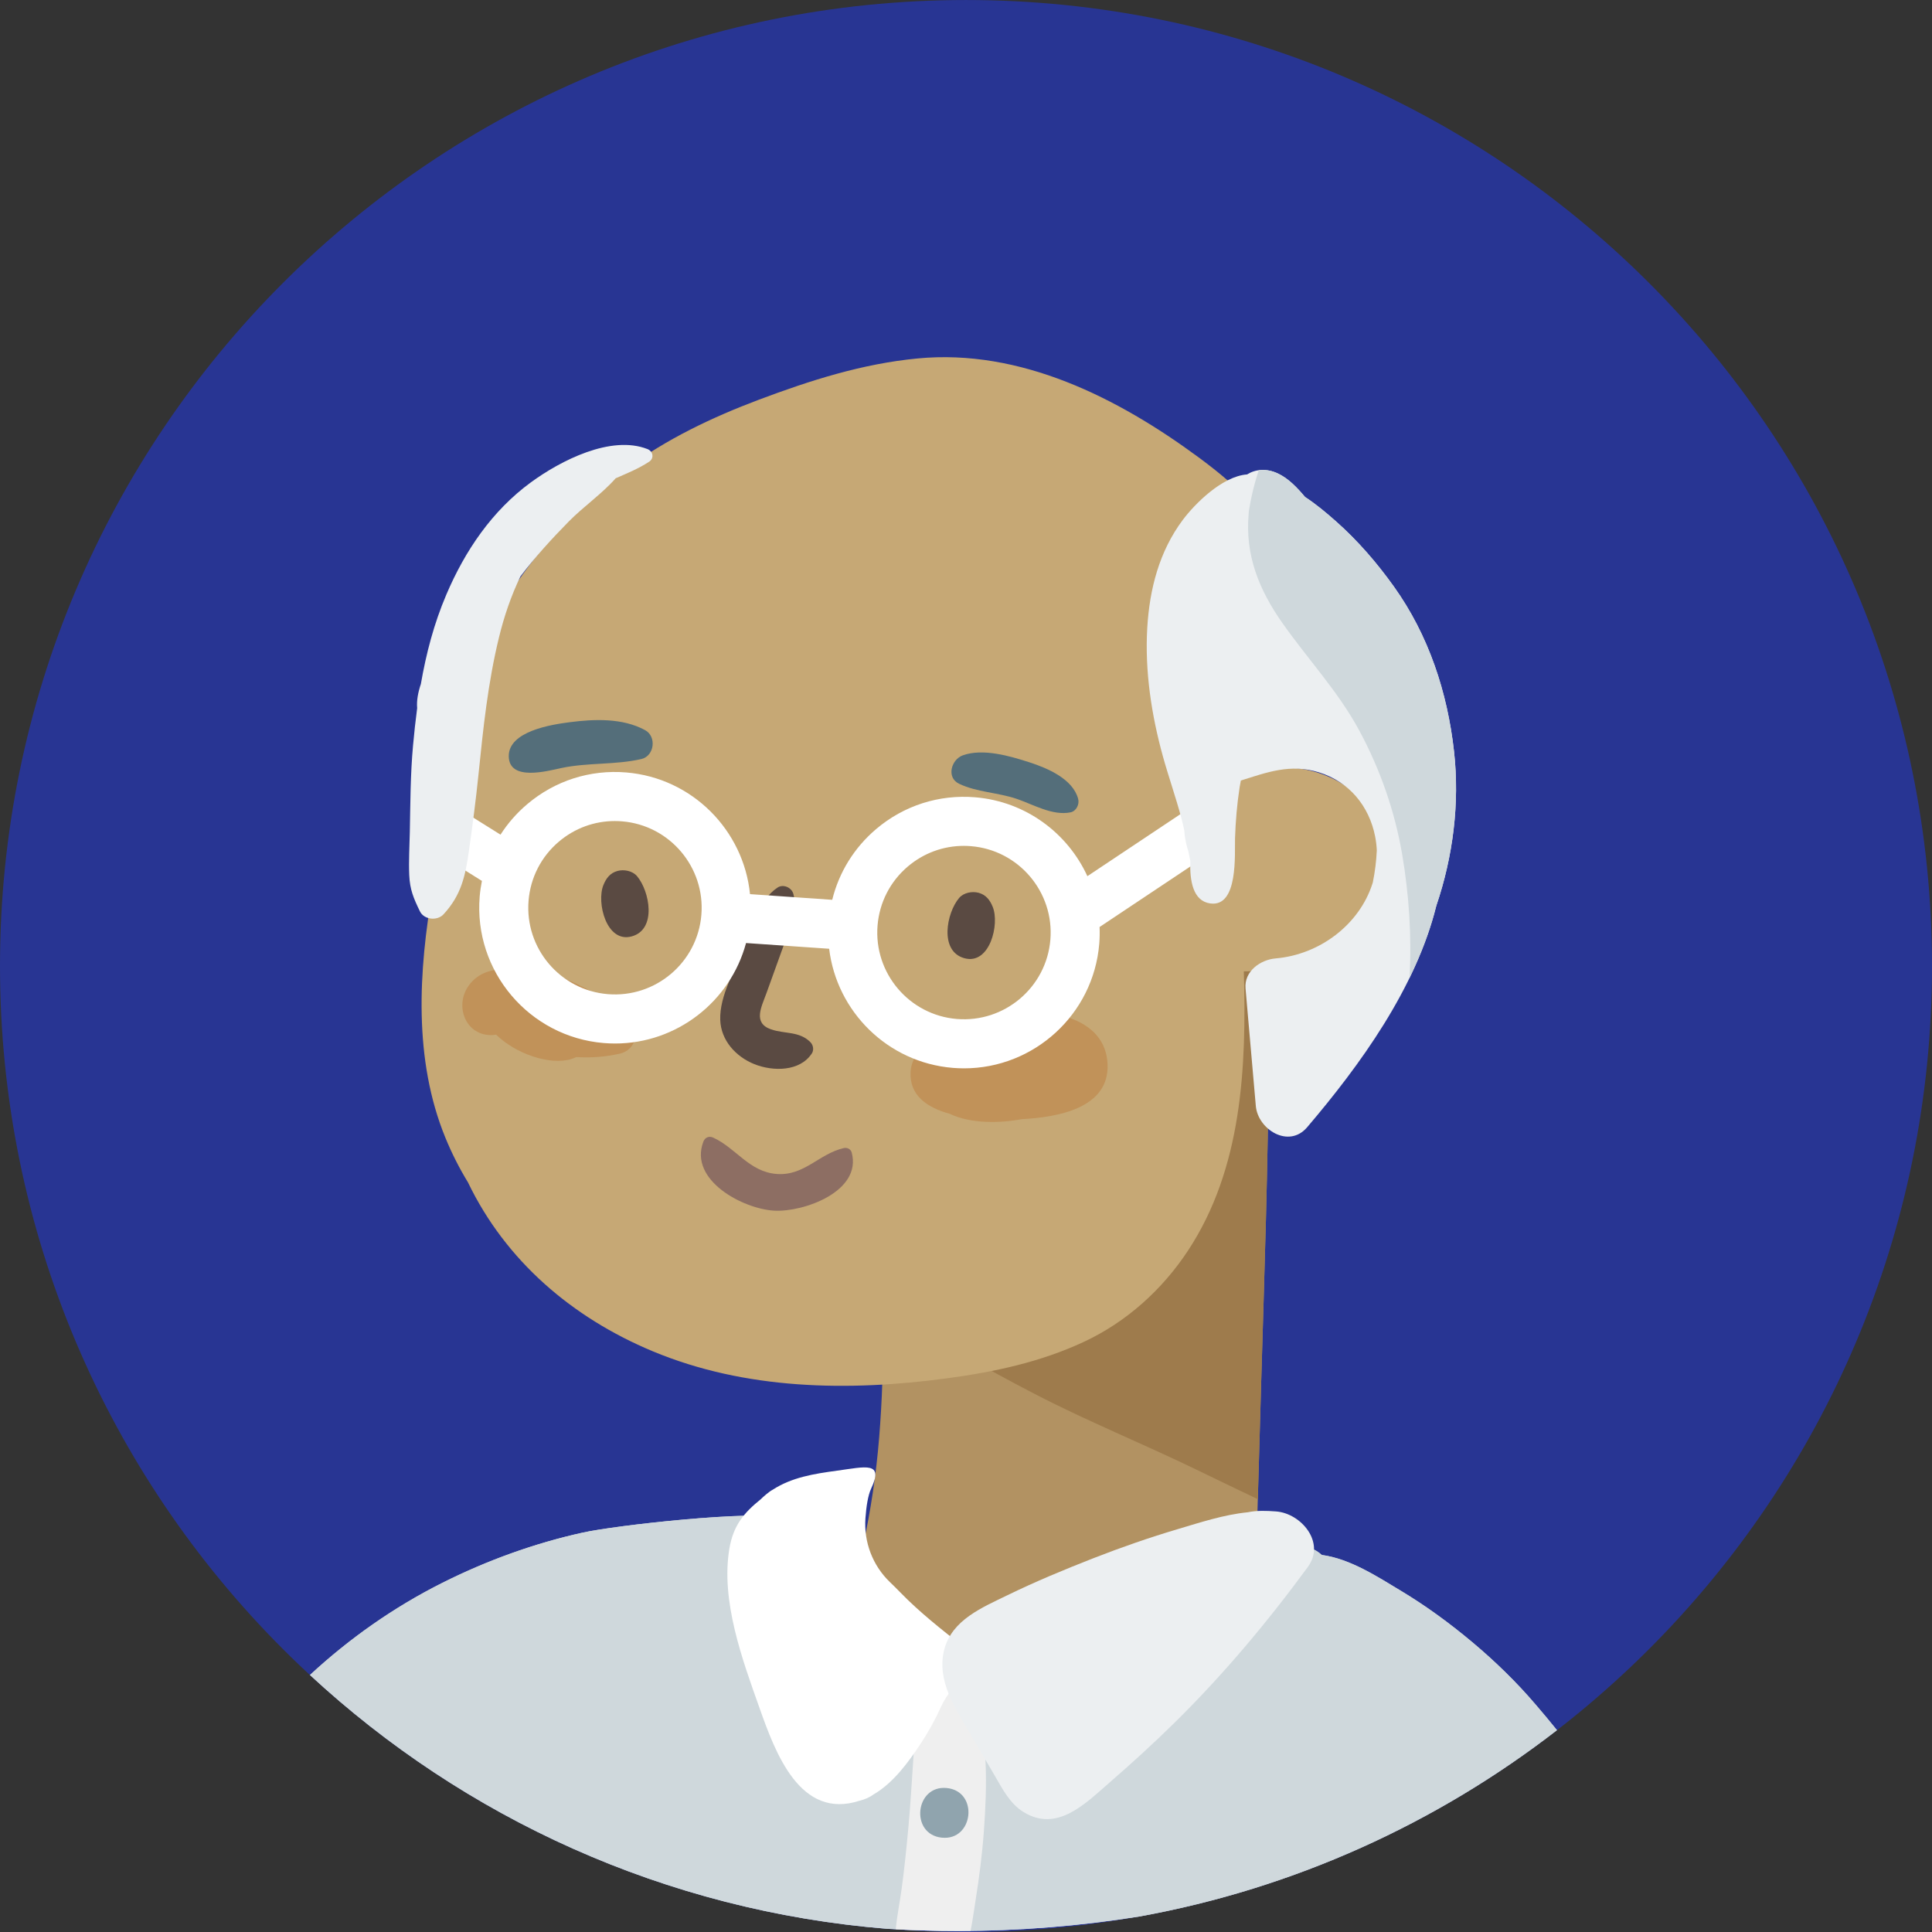 <svg width="116" height="116" viewBox="0 0 116 116" fill="none" xmlns="http://www.w3.org/2000/svg">
<rect x="0" y="0" width="116" height="116" fill="#333333" stroke="none"/>
<g clip-path="url(#clip0_12531_63590)">
<path d="M58 116.001C90.033 116.001 116 90.034 116 58.001C116 25.969 90.033 0.001 58 0.001C25.968 0.001 0 25.969 0 58.001C0 90.034 25.968 116.001 58 116.001Z" fill="#283593"/>
<path d="M75.849 52.51C75.46 51.342 74.289 51.137 73.479 51.69C73.19 51.684 72.894 51.76 72.617 51.94C71.547 52.635 70.788 53.569 69.957 54.521C69.164 55.428 68.362 56.329 67.558 57.227C65.908 59.068 64.172 60.822 62.385 62.531C60.638 64.201 58.836 65.81 56.961 67.336C55.329 68.663 53.096 70.538 53.111 72.859C53.092 72.891 53.074 72.925 53.058 72.962C52.597 74.05 52.704 75.082 52.765 76.238C52.825 77.371 52.934 78.501 52.973 79.636C53.05 81.86 52.965 84.083 52.787 86.3C52.433 90.71 51.47 95.049 49.996 99.221C49.617 100.295 50.336 101.515 51.338 101.939C51.775 102.313 52.352 102.543 52.974 102.609C59.505 103.299 66.036 103.988 72.567 104.675C73.976 104.824 75.06 103.388 75.112 102.13C75.379 95.671 75.543 89.209 75.731 82.747C75.918 76.352 76.143 69.949 76.169 63.551C76.176 61.749 76.183 59.947 76.194 58.146C76.205 56.287 76.444 54.296 75.849 52.51Z" fill="#B29262"/>
<path d="M76.194 58.146C76.201 57.041 76.286 55.89 76.231 54.762C75.741 53.558 74.383 53.353 73.436 53.942C73.091 53.936 72.738 54.018 72.407 54.214C71.131 54.969 70.226 55.983 69.234 57.018C68.289 58.004 67.333 58.983 66.374 59.958C64.406 61.959 62.335 63.865 60.204 65.721C58.121 67.537 55.971 69.285 53.735 70.943C53.667 70.993 53.596 71.046 53.526 71.098C53.264 71.652 53.107 72.24 53.111 72.859C53.092 72.892 53.074 72.925 53.058 72.962C52.597 74.051 52.704 75.083 52.765 76.238C52.805 76.989 52.865 77.737 52.913 78.487C55.945 80.293 58.993 82.075 62.145 83.705C65.316 85.346 68.643 86.691 71.859 88.251C73.078 88.842 74.297 89.433 75.522 90.012C75.592 87.59 75.661 85.169 75.731 82.748C75.918 76.352 76.143 69.949 76.169 63.551C76.176 61.749 76.183 59.948 76.194 58.146Z" fill="#9E7B4C"/>
<path d="M83.19 50.495C82.658 48.172 80.476 46.544 78.2 46.172C76.658 45.919 75.146 46.153 73.704 46.648C73.747 45.947 73.797 45.246 73.847 44.544C73.873 44.549 73.898 44.558 73.925 44.562C74.606 44.66 75.373 44.504 75.724 43.83C75.951 43.394 76.051 42.937 76.058 42.474C76.373 42.523 76.715 42.439 77.005 42.183C79.21 40.242 78.79 36.726 77.799 34.236C76.661 31.377 74.403 29.257 71.976 27.467C67.122 23.887 61.28 20.927 55.088 21.522C51.778 21.84 48.66 22.835 45.562 24C42.754 25.057 40.005 26.365 37.587 28.16C32.865 31.666 29.405 36.539 27.439 42.07C26.293 45.292 25.88 48.81 25.951 52.22C25.959 52.593 25.974 52.967 25.993 53.34C25.119 58.325 24.822 63.626 26.743 68.314C27.128 69.254 27.582 70.146 28.097 70.99C30.363 75.7 34.355 79.115 39.186 81.13C44.758 83.455 50.936 83.551 56.84 82.759C59.693 82.376 62.464 81.786 65.086 80.562C67.636 79.373 69.786 77.431 71.33 75.087C74.581 70.151 74.848 64.086 74.681 58.321C76.576 58.312 78.489 58.05 80.105 57.034C82.288 55.662 83.79 53.111 83.19 50.495Z" fill="#C6A875"/>
<path d="M38.248 52.605C37.976 52.284 37.462 52.187 37.073 52.294C36.629 52.416 36.395 52.734 36.23 53.138C35.803 54.178 36.408 56.64 37.93 56.222C39.451 55.803 39.005 53.499 38.248 52.605Z" fill="#5A4A42"/>
<path d="M57.586 53.916C57.858 53.595 58.372 53.498 58.761 53.605C59.205 53.728 59.439 54.045 59.604 54.449C60.031 55.49 59.426 57.951 57.904 57.533C56.383 57.115 56.829 54.81 57.586 53.916Z" fill="#5A4A42"/>
<path d="M51.138 69.2C51.083 68.993 50.867 68.886 50.666 68.932C49.175 69.267 48.292 70.619 46.623 70.486C44.984 70.356 44.203 68.943 42.827 68.306C42.572 68.188 42.33 68.288 42.23 68.549C41.344 70.872 44.629 72.59 46.488 72.69C48.262 72.785 51.761 71.533 51.138 69.2Z" fill="#8D6E63"/>
<path d="M48.662 62.578C47.996 61.901 47.122 62.09 46.292 61.803C45.189 61.42 45.721 60.456 46.019 59.63L47.102 56.627C47.441 55.688 47.902 54.687 47.637 53.678C47.535 53.291 47.035 53.06 46.685 53.291C45.541 54.047 45.173 55.669 44.684 56.877C44.15 58.199 43.198 59.773 43.244 61.23C43.283 62.469 44.186 63.451 45.295 63.894C46.407 64.337 48.029 64.351 48.748 63.243C48.88 63.039 48.827 62.746 48.662 62.578Z" fill="#5A4A42"/>
<path d="M38.731 43.837C37.378 43.102 35.679 43.171 34.194 43.364C33.129 43.502 30.509 43.898 30.547 45.426C30.585 46.926 32.879 46.289 33.713 46.112C35.296 45.777 36.942 45.934 38.504 45.575C39.295 45.393 39.438 44.22 38.731 43.837Z" fill="#546E7A"/>
<path d="M64.734 47.965C64.412 46.763 62.893 46.123 61.816 45.773C60.641 45.392 59.013 44.917 57.806 45.352C57.121 45.599 56.801 46.68 57.583 47.057C58.644 47.568 59.923 47.582 61.045 47.965C62.049 48.308 63.194 48.991 64.274 48.775C64.625 48.704 64.822 48.289 64.734 47.965Z" fill="#546E7A"/>
<path d="M66.5 63.899C66.383 61.092 63.043 60.556 60.857 60.809C59.994 60.908 58.821 61.164 57.788 61.634C57.595 61.704 57.403 61.777 57.213 61.857C56.115 62.316 54.747 63.006 54.673 64.364C54.596 65.777 55.675 66.505 57.017 66.872C58.296 67.489 60.088 67.437 61.343 67.196C63.431 67.087 66.612 66.573 66.5 63.899Z" fill="#C19259"/>
<path d="M37.534 60.768C36.202 59.904 34.921 59.108 33.413 58.576C32.513 58.258 31.39 57.921 30.456 58.197C29.57 58.174 28.724 58.376 28.147 59.17C27.263 60.385 27.95 62.225 29.587 62.147C29.652 62.143 29.719 62.134 29.787 62.121C30.961 63.273 33.01 63.974 34.288 63.589C34.396 63.557 34.5 63.514 34.602 63.468C35.48 63.522 36.365 63.457 37.208 63.264C38.411 62.99 38.47 61.375 37.534 60.768Z" fill="#C19259"/>
<path d="M93.482 103.881C93.068 103.362 92.639 102.858 92.221 102.367C91.056 100.998 89.767 99.746 88.389 98.591C87.04 97.461 85.627 96.426 84.119 95.518C82.679 94.651 81.06 93.591 79.362 93.362C78.937 92.966 78.326 92.752 77.718 92.899C75.979 93.319 74.441 94.616 72.93 95.528C71.368 96.472 69.812 97.431 68.179 98.249C65.23 99.727 62.004 100.724 58.681 100.652C55.763 100.589 52.891 99.725 50.37 98.264C49.069 97.51 47.884 96.616 46.815 95.558C45.703 94.459 48.38 93.7 47.277 92.628C46.745 92.111 47.995 91.013 47.352 91.117C45.108 90.663 36.959 91.583 34.983 92.021C32.076 92.665 29.232 93.696 26.57 95.031C23.673 96.483 20.991 98.364 18.611 100.569C27.872 109.143 39.935 114.733 53.274 115.809C54.681 115.895 56.09 115.938 57.499 115.938C61.208 115.938 64.848 115.64 68.397 115.071C77.727 113.382 86.278 109.46 93.482 103.881Z" fill="#CFD8DC"/>
<path d="M93.482 103.881C93.068 103.362 92.639 102.858 92.221 102.367C91.056 100.998 89.767 99.746 88.389 98.591C87.04 97.461 85.627 96.426 84.119 95.518C82.679 94.651 81.06 93.591 79.362 93.362C78.937 92.966 78.326 92.752 77.718 92.899C75.979 93.319 74.441 94.616 72.93 95.528C71.368 96.472 69.812 97.431 68.179 98.249C65.23 99.727 62.004 100.724 58.681 100.652C55.763 100.589 52.891 99.725 50.37 98.264C49.069 97.51 47.884 96.616 46.815 95.558C45.703 94.459 48.38 93.7 47.277 92.628C46.745 92.111 47.995 91.013 47.352 91.117C45.108 90.663 36.959 91.583 34.983 92.021C32.076 92.665 29.232 93.696 26.57 95.031C23.673 96.483 20.991 98.364 18.611 100.569C27.872 109.143 39.935 114.733 53.274 115.809C54.681 115.895 56.09 115.938 57.499 115.938C61.208 115.938 64.848 115.64 68.397 115.071C77.727 113.382 86.278 109.46 93.482 103.881Z" fill="#CFD8DC"/>
<path d="M59.075 109.921C59.172 108.565 59.235 107.209 59.175 105.849C59.112 104.444 59.135 102.843 58.61 101.524C58.454 101.13 58.189 100.823 57.874 100.612C57.312 100.571 56.754 100.502 56.2 100.404C55.775 100.577 55.415 100.939 55.244 101.524C54.86 102.833 54.931 104.281 54.836 105.635C54.742 106.992 54.667 108.353 54.542 109.708C54.43 110.929 54.305 112.154 54.141 113.37C54.028 114.205 53.861 115.018 53.779 115.836C55.011 115.902 56.251 115.938 57.499 115.938C57.758 115.938 58.017 115.933 58.276 115.93C58.395 115.334 58.474 114.729 58.567 114.148C58.791 112.745 58.974 111.338 59.075 109.921Z" fill="#EFEFEF"/>
<path d="M56.857 107.357C54.941 107.154 54.622 110.131 56.541 110.335C58.458 110.538 58.777 107.56 56.857 107.357Z" fill="#90A4AE"/>
<path d="M57.838 98.868C56.525 97.831 55.208 96.8 54.043 95.598C53.85 95.398 53.647 95.198 53.437 94.997C52.398 94.001 51.859 92.592 51.962 91.156C52.013 90.443 52.118 89.772 52.304 89.378C53.082 87.734 51.971 88.068 50.272 88.299C48.854 88.491 47.543 88.7 46.386 89.45C46.192 89.546 45.825 89.867 45.667 90.025C44.692 90.811 44.031 91.563 43.792 92.989C43.269 96.119 44.571 99.649 45.607 102.564C46.544 105.201 48.025 109.304 51.629 108.111C51.926 108.042 52.211 107.916 52.457 107.736C53.652 107.036 54.547 105.796 55.289 104.675C55.75 103.981 56.15 103.247 56.495 102.489C56.811 101.795 57.304 101.206 57.852 100.676C58.338 100.205 58.504 99.394 57.838 98.868Z" fill="white"/>
<path d="M76.62 90.749C76.032 90.704 75.461 90.685 74.916 90.799C73.492 90.941 72.082 91.404 70.727 91.807C69.014 92.316 67.327 92.902 65.663 93.552C63.905 94.239 62.17 94.959 60.473 95.786C58.98 96.514 57.162 97.256 56.697 99.031C56.202 100.918 57.391 102.622 58.297 104.172C58.77 104.98 59.242 105.788 59.715 106.596C60.187 107.404 60.631 108.29 61.453 108.797C63.47 110.039 65.159 108.293 66.602 107.041C67.941 105.879 69.251 104.685 70.515 103.441C73.447 100.554 76.1 97.394 78.529 94.076C79.606 92.606 78.115 90.862 76.62 90.749Z" fill="#ECEFF1"/>
<path d="M73.242 50.844L71.608 48.394L65.288 52.607C64.099 50.017 61.587 48.122 58.55 47.87C56.383 47.69 54.27 48.366 52.609 49.774C51.286 50.895 50.375 52.374 49.968 54.026L45.032 53.685C44.647 49.852 41.57 46.708 37.596 46.379C35.428 46.199 33.317 46.875 31.656 48.283C31.023 48.818 30.486 49.436 30.051 50.114L27.63 48.598L26.066 51.094L28.935 52.891C28.874 53.199 28.827 53.512 28.801 53.83C28.43 58.309 31.772 62.255 36.251 62.626C36.477 62.644 36.703 62.654 36.93 62.654C40.632 62.654 43.849 60.137 44.793 56.621L49.784 56.965C50.235 60.728 53.285 63.792 57.205 64.117C57.431 64.135 57.657 64.145 57.884 64.145C62.076 64.145 65.649 60.917 66.001 56.666C66.029 56.327 66.033 55.991 66.02 55.659L73.242 50.844ZM42.111 54.932C41.875 57.792 39.358 59.925 36.494 59.69C33.634 59.453 31.499 56.933 31.736 54.073C31.851 52.687 32.498 51.429 33.559 50.53C34.508 49.727 35.685 49.296 36.915 49.296C37.06 49.296 37.207 49.302 37.353 49.315C40.214 49.551 42.348 52.071 42.111 54.932ZM63.066 56.423C62.828 59.283 60.313 61.416 57.448 61.181C54.588 60.944 52.453 58.424 52.69 55.564C52.805 54.178 53.452 52.92 54.513 52.021C55.462 51.218 56.639 50.787 57.869 50.787C58.014 50.787 58.16 50.793 58.307 50.806C61.167 51.042 63.302 53.562 63.066 56.423Z" fill="white"/>
<path d="M38.877 26.964C36.686 26.101 33.657 27.657 31.878 28.959C29.544 30.666 27.922 33.064 26.799 35.699C26.055 37.445 25.587 39.236 25.27 41.066C25.103 41.565 25.006 42.061 25.047 42.518C24.948 43.26 24.868 44.009 24.799 44.763C24.641 46.49 24.64 48.22 24.606 49.952C24.589 50.815 24.534 51.679 24.571 52.541C24.609 53.415 24.834 53.937 25.211 54.715C25.46 55.23 26.256 55.302 26.629 54.898C27.691 53.745 27.937 52.62 28.156 51.083C28.373 49.556 28.573 48.026 28.73 46.492C29.012 43.721 29.297 40.989 29.958 38.276C30.262 37.026 30.682 35.782 31.247 34.611C32.135 33.437 33.123 32.355 34.157 31.304C35.019 30.427 36.138 29.655 36.968 28.715C37.654 28.416 38.344 28.138 38.976 27.721C39.292 27.512 39.208 27.094 38.877 26.964Z" fill="#ECEFF1"/>
<path d="M87.303 45.126C86.909 41.575 85.781 38.143 83.692 35.22C82.671 33.791 81.521 32.459 80.205 31.294C79.621 30.776 79.01 30.267 78.355 29.838C77.881 29.272 77.358 28.725 76.724 28.427C76.031 28.102 75.37 28.174 74.877 28.485C73.382 28.595 71.734 30.255 71.014 31.219C69.6 33.114 69.021 35.368 68.883 37.7C68.732 40.282 69.133 42.92 69.82 45.405C70.163 46.644 70.593 47.854 70.926 49.098C70.993 49.345 71.049 49.595 71.103 49.846C71.112 49.943 71.121 50.041 71.132 50.139C71.157 50.37 71.227 50.742 71.351 51.114C71.389 51.311 71.428 51.507 71.469 51.703C71.427 52.891 71.63 54.095 72.659 54.243C74.365 54.489 74.123 51.253 74.153 50.326C74.187 49.303 74.273 48.279 74.429 47.267C74.45 47.133 74.475 46.998 74.502 46.864C76.076 46.371 77.471 45.838 79.193 46.373C81.002 46.935 82.207 48.392 82.567 50.231C82.621 50.509 82.652 50.784 82.665 51.055C82.637 51.694 82.557 52.333 82.428 52.973C82.417 53.008 82.406 53.044 82.395 53.079C81.61 55.503 79.252 57.316 76.589 57.545C75.683 57.622 74.693 58.311 74.784 59.35C74.989 61.702 75.195 64.054 75.401 66.405C75.524 67.811 77.377 68.981 78.483 67.682C81.655 63.958 85.017 59.329 86.239 54.379C87.243 51.421 87.648 48.229 87.303 45.126Z" fill="#ECEFF1"/>
<path d="M87.303 45.126C86.909 41.575 85.781 38.143 83.692 35.22C82.671 33.791 81.521 32.459 80.205 31.294C79.621 30.776 79.01 30.267 78.355 29.838C77.881 29.272 77.358 28.725 76.724 28.427C76.323 28.239 75.934 28.187 75.58 28.234C75.415 28.719 75.279 29.214 75.168 29.715C75.11 29.977 75.058 30.242 75.014 30.507C75.004 30.566 74.994 30.624 74.983 30.683C74.981 30.724 74.977 30.778 74.97 30.856C74.755 33.353 75.594 35.414 77.011 37.427C78.537 39.594 80.353 41.523 81.618 43.872C82.865 46.188 83.748 48.71 84.189 51.303C84.597 53.698 84.772 56.223 84.627 58.719C85.313 57.311 85.873 55.86 86.239 54.379C87.243 51.421 87.648 48.229 87.303 45.126Z" fill="#CFD8DC"/>
</g>
<defs>
<clipPath id="clip0_12531_63590">
<rect width="116" height="116" fill="white"/>
</clipPath>
</defs>
</svg>
